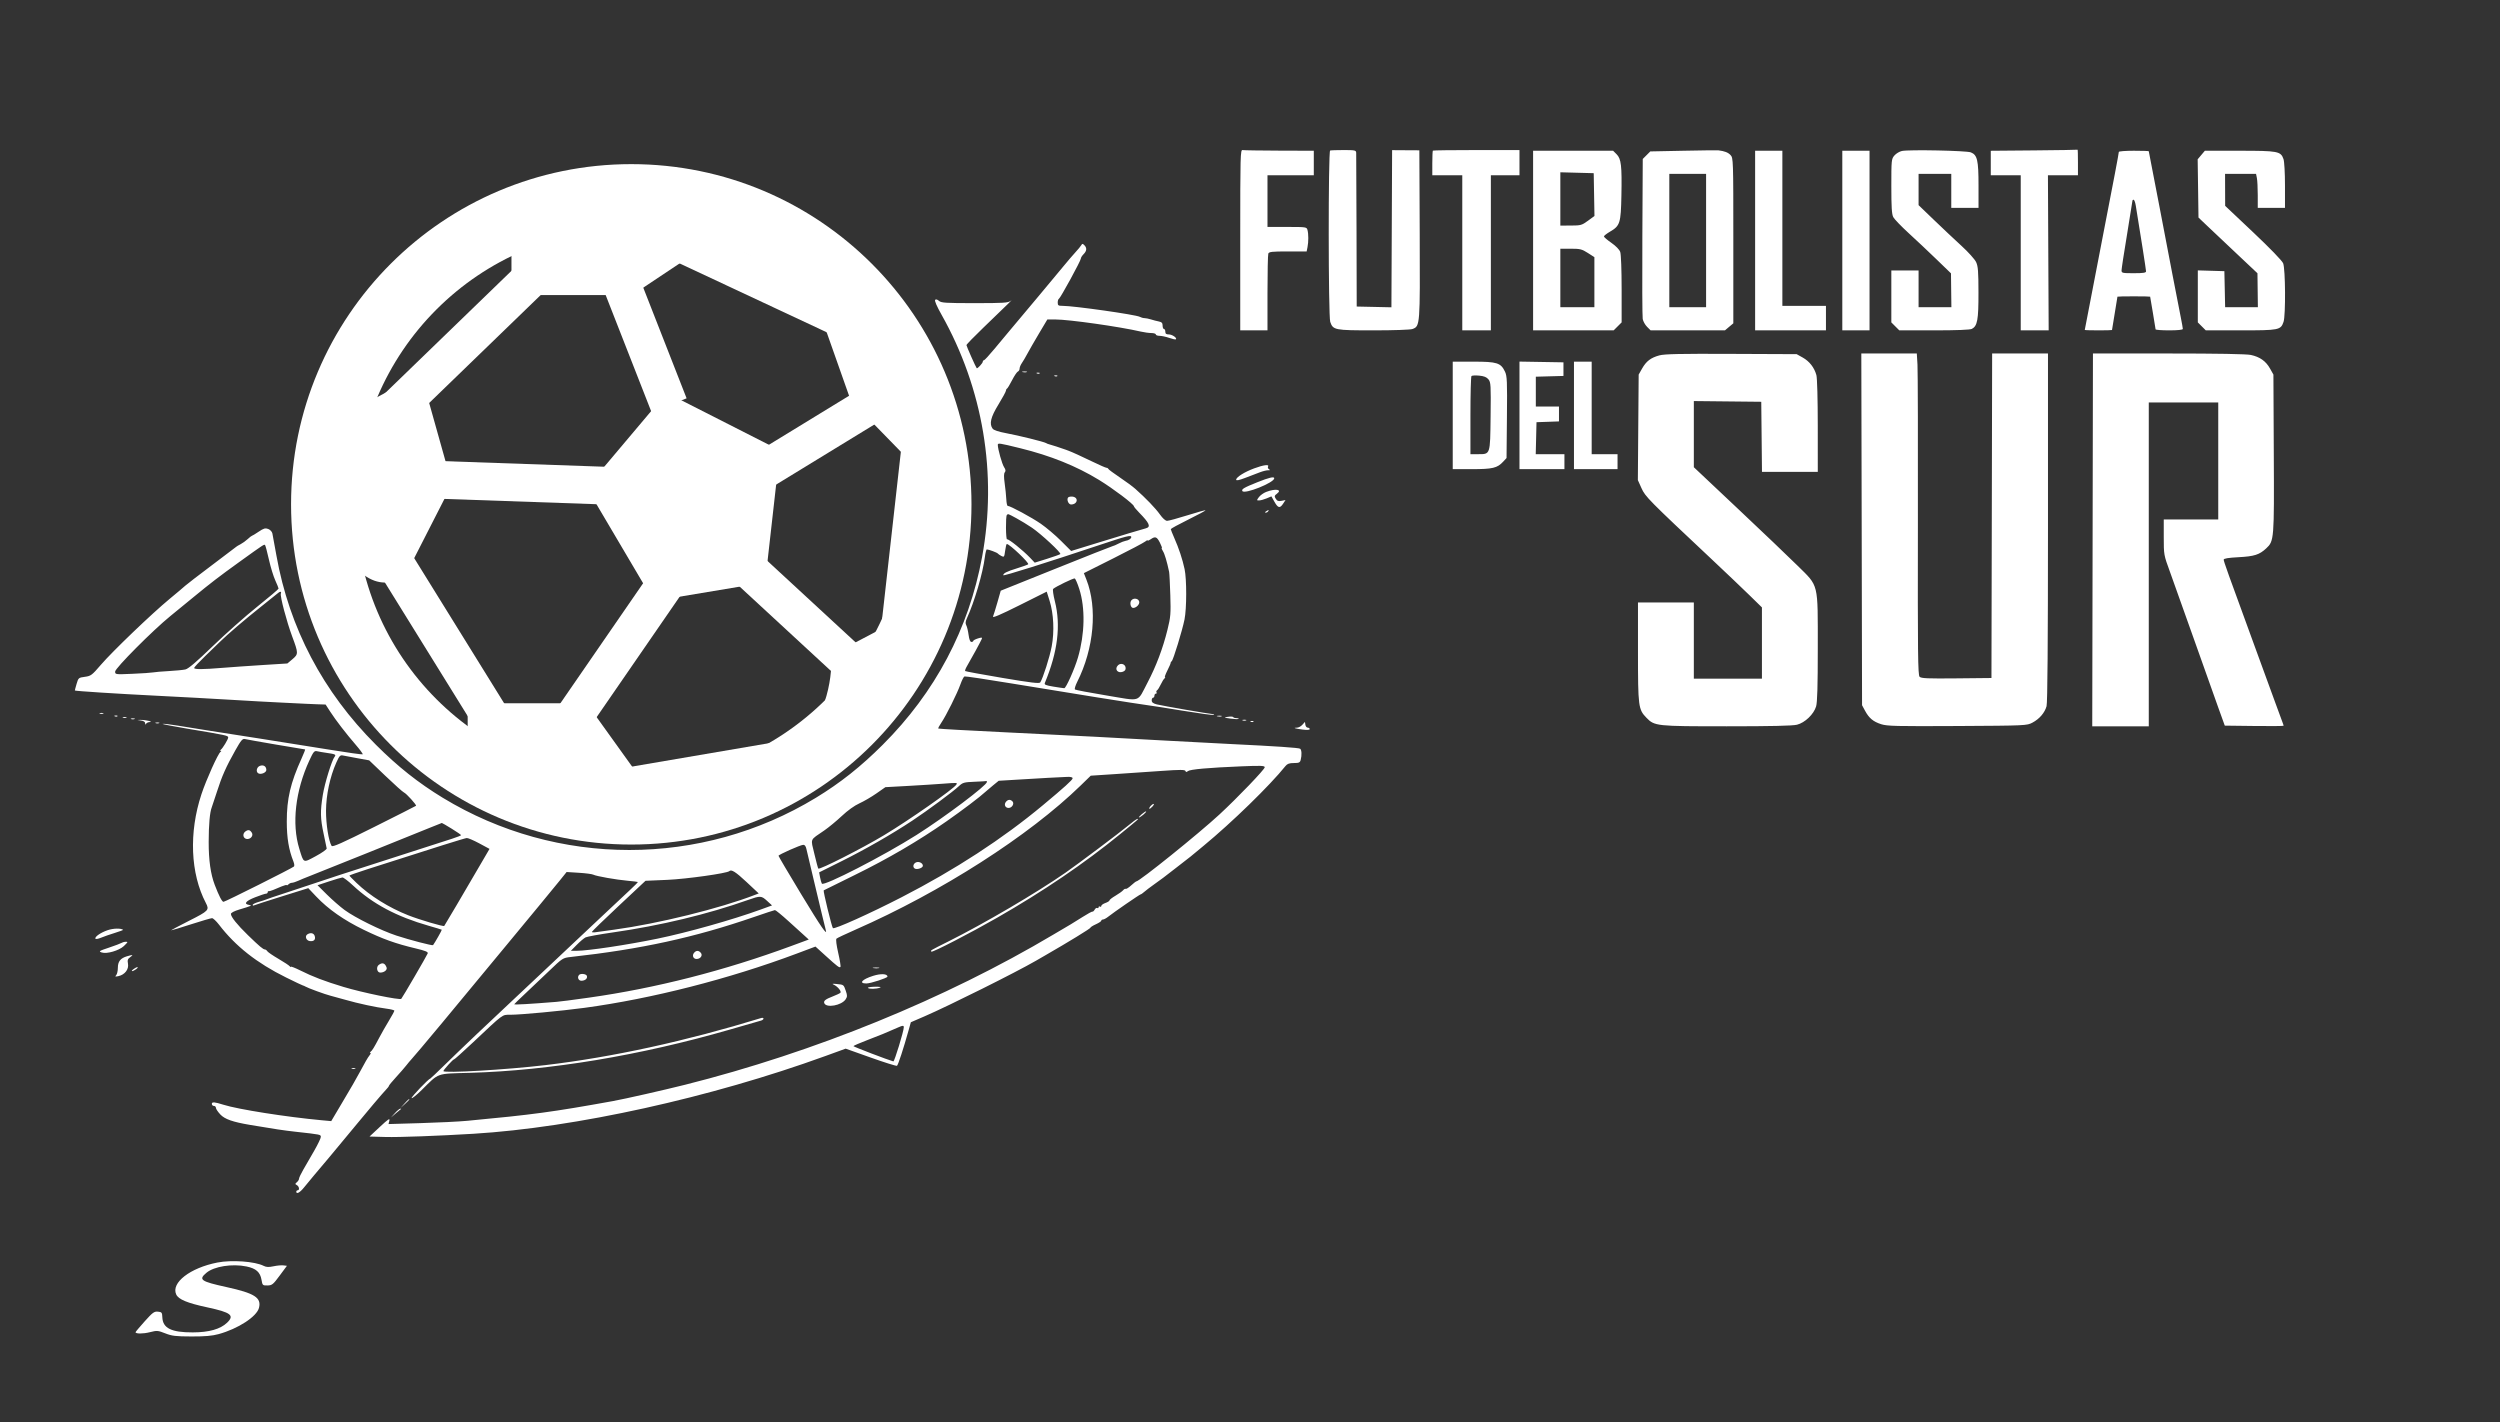 <svg width="167" height="95" viewBox="0 0 167 95" fill="none" xmlns="http://www.w3.org/2000/svg">
<rect x="0" y="0" width="167" height="95" fill="#333333" stroke="none"/>
<path d="M38.195 48.095L44.529 38.905" stroke="white" stroke-width="2.52"/>
<path d="M48.407 36.546L56.606 44.118" stroke="white" stroke-width="2.52"/>
<path d="M49.408 32.384L58.93 26.561" stroke="white" stroke-width="2.52"/>
<path d="M29.378 32.056L40.532 32.444" stroke="white" stroke-width="2.52"/>
<path d="M40.623 16.675L44.692 27.068" stroke="white" stroke-width="2.52"/>
<path d="M35.746 18.316L26.149 27.604" stroke="white" stroke-width="2.52"/>
<path d="M32.918 48.146L25.882 36.794" stroke="white" stroke-width="2.52"/>
<path d="M40.646 52.754L53.811 50.506" stroke="white" stroke-width="2.52"/>
<path d="M59.994 43.112L61.484 29.84" stroke="white" stroke-width="2.52"/>
<path d="M44.278 15.681L56.374 21.343" stroke="white" stroke-width="2.52"/>
<path d="M52.849 50.206C55.333 48.617 55.788 45.321 55.706 43.873L60.673 41.265V42.258C59.017 44.452 55.134 49.113 52.849 50.206Z" fill="white" stroke="white" stroke-width="0.36"/>
<path d="M28.012 25.245L23.542 27.604C23.128 29.177 22.3 32.895 22.3 35.18C24.187 39.551 26.232 38.988 27.019 38.16L29.999 32.323L28.012 25.245Z" fill="white" stroke="white" stroke-width="0.36"/>
<path d="M31.241 46.977V50.331C36.506 53.013 40.141 53.518 41.3 53.435L42.666 51.821L39.189 46.977H31.241Z" fill="white"/>
<path d="M34.346 19.532V15.434C36.829 14.54 41.838 13.902 44.032 13.695L46.64 16.552L42.169 19.532H34.346Z" fill="white" stroke="white" stroke-width="0.36"/>
<circle cx="42.169" cy="33.69" r="20.566" stroke="white" stroke-width="4.32"/>
<path d="M39.189 32.572L44.529 26.238L52.104 30.088L51.111 38.905L43.66 40.147L39.189 32.572Z" fill="white"/>
<path d="M54.588 20.401H56.823C61.493 25.369 61.915 29.922 61.542 31.578L56.823 26.735L54.588 20.401Z" fill="white"/>
<path fill-rule="evenodd" clip-rule="evenodd" d="M82.848 16.031V22.068H83.758H84.668V19.576C84.668 18.205 84.693 17.019 84.723 16.94C84.77 16.818 84.973 16.796 86.031 16.796H87.284L87.341 16.512C87.412 16.155 87.412 15.631 87.34 15.364C87.287 15.164 87.257 15.16 85.977 15.16H84.668V13.433V11.706H86.215H87.762V10.888V10.07L85.464 10.063C84.2 10.059 83.095 10.042 83.007 10.025C82.857 9.997 82.848 10.331 82.848 16.031ZM88.853 10.055C88.723 10.098 88.73 21.128 88.86 21.503C89.051 22.049 89.148 22.068 91.756 22.068C93.101 22.068 94.222 22.029 94.357 21.977C94.861 21.786 94.862 21.762 94.837 15.647L94.813 10.041L93.903 10.036L92.993 10.03L92.97 15.279L92.947 20.528L91.787 20.502L90.628 20.477L90.616 15.432C90.61 12.658 90.6 10.306 90.594 10.206C90.583 10.039 90.518 10.024 89.763 10.024C89.313 10.024 88.903 10.038 88.853 10.055ZM95.716 10.062C95.695 10.083 95.678 10.461 95.678 10.903V11.706H96.679H97.68V16.887V22.068H98.635H99.59V16.887V11.706H100.546H101.501V10.865L101.501 10.024H98.627C97.047 10.024 95.736 10.041 95.716 10.062ZM112.444 10.07L110.24 10.115L109.988 10.367L109.736 10.619L109.709 15.821C109.694 18.682 109.705 21.151 109.733 21.308C109.762 21.464 109.893 21.7 110.023 21.83L110.261 22.068H112.744H115.227L115.506 21.832L115.786 21.597V16.078C115.786 10.659 115.783 10.555 115.602 10.361C115.437 10.184 115.21 10.095 114.786 10.042C114.711 10.032 113.657 10.045 112.444 10.07ZM127.05 10.085C126.887 10.119 126.661 10.254 126.547 10.386C126.348 10.617 126.341 10.685 126.341 12.443C126.341 13.838 126.371 14.317 126.471 14.505C126.542 14.64 127.002 15.119 127.494 15.569C127.986 16.018 128.824 16.808 129.357 17.323L130.326 18.26L130.339 19.391L130.353 20.522H129.257H128.161V19.295V18.068H127.251H126.341V19.802V21.536L126.607 21.802L126.873 22.068H129.206C130.704 22.068 131.605 22.032 131.723 21.969C132.091 21.773 132.165 21.365 132.162 19.548C132.16 18.126 132.134 17.785 132.003 17.507C131.917 17.323 131.478 16.835 131.027 16.423C130.577 16.011 129.748 15.231 129.185 14.689L128.161 13.704V12.66V11.615H129.253H130.345V12.751V13.887H131.255H132.165V12.385C132.165 10.697 132.084 10.351 131.653 10.178C131.361 10.062 127.54 9.984 127.05 10.085ZM135.872 10.047L132.984 10.072V10.889V11.706H133.984H134.985V16.887V22.068H135.918H136.851L136.826 16.887L136.802 11.706H137.805H138.807V10.842C138.807 10.367 138.797 9.989 138.784 10C138.772 10.012 137.461 10.033 135.872 10.047ZM102.411 16.069V22.068H105.102H107.793L108.059 21.802L108.325 21.536V19.316C108.325 18.038 108.286 16.984 108.232 16.832C108.177 16.674 107.94 16.43 107.641 16.222C107.367 16.032 107.142 15.839 107.142 15.794C107.142 15.749 107.328 15.604 107.555 15.471C108.218 15.083 108.274 14.903 108.31 13.071C108.349 11.067 108.296 10.611 107.989 10.304L107.755 10.07H105.083H102.411V16.069ZM117.242 16.069V22.068H119.608H121.974V21.25V20.431H120.518H119.062V15.251V10.07H118.152H117.242V16.069ZM123.066 16.069V22.068H123.976H124.885V16.069V10.07H123.976H123.066V16.069ZM141.537 10.149C141.537 10.245 141.179 12.132 140.492 15.66C139.79 19.268 139.262 22.007 139.262 22.04C139.262 22.055 139.671 22.068 140.172 22.068C140.672 22.068 141.082 22.057 141.082 22.045C141.082 22.032 141.164 21.531 141.264 20.931C141.363 20.331 141.445 19.831 141.445 19.818C141.445 19.805 141.937 19.795 142.537 19.795C143.138 19.795 143.63 19.805 143.63 19.818C143.63 19.831 143.712 20.311 143.811 20.886C143.911 21.461 143.992 21.962 143.993 21.999C143.993 22.037 144.403 22.068 144.903 22.068C145.474 22.068 145.813 22.032 145.813 21.973C145.813 21.921 145.754 21.583 145.681 21.223C145.528 20.466 144.808 16.727 144.268 13.887C144.063 12.812 143.815 11.529 143.717 11.034C143.619 10.54 143.538 10.121 143.538 10.103C143.538 10.085 143.088 10.07 142.537 10.07C141.987 10.07 141.537 10.105 141.537 10.149ZM147.045 10.355L146.804 10.641L146.832 12.587L146.859 14.533L147.452 15.097C147.778 15.406 148.665 16.244 149.422 16.957L150.798 18.254L150.812 19.388L150.826 20.522H149.732H148.639L148.614 19.318L148.588 18.114L147.701 18.088L146.814 18.062V19.799V21.536L147.08 21.802L147.346 22.068H149.676C152.249 22.068 152.349 22.048 152.54 21.503C152.688 21.078 152.668 17.953 152.514 17.587C152.441 17.412 151.632 16.576 150.516 15.522L148.641 13.751L148.637 12.683L148.634 11.615H149.669H150.704L150.761 11.899C150.792 12.055 150.818 12.566 150.818 13.035V13.887H151.727H152.637V12.401C152.637 11.548 152.594 10.792 152.537 10.626C152.354 10.104 152.174 10.07 149.602 10.07H147.285L147.045 10.355ZM106.485 12.998L106.51 14.428L106.076 14.746C105.668 15.044 105.597 15.065 104.936 15.067L104.231 15.069V13.289V11.509L105.345 11.539L106.46 11.569L106.485 12.998ZM113.967 16.069V20.522H112.738H111.51V16.069V11.615H112.738H113.967V16.069ZM142.669 13.728C142.988 15.664 143.356 18.021 143.356 18.123C143.356 18.222 143.177 18.25 142.537 18.25C141.772 18.25 141.719 18.238 141.719 18.063C141.719 17.96 141.882 16.889 142.083 15.683C142.283 14.476 142.446 13.456 142.446 13.415C142.446 13.375 142.482 13.342 142.526 13.342C142.569 13.342 142.634 13.516 142.669 13.728ZM72.23 16.377C72.19 16.449 72.013 16.663 71.838 16.853C71.663 17.043 71.315 17.449 71.065 17.755C70.641 18.274 68.163 21.239 67.385 22.159C67.195 22.383 66.76 22.905 66.419 23.317C66.078 23.73 65.765 24.067 65.725 24.067C65.684 24.067 65.651 24.108 65.651 24.158C65.651 24.256 65.29 24.648 65.245 24.597C65.181 24.525 64.559 23.125 64.559 23.054C64.559 23.01 65.061 22.492 65.674 21.903C67.447 20.197 67.71 19.938 67.509 20.099C67.345 20.23 67.033 20.25 65.105 20.25C63.16 20.25 62.87 20.231 62.722 20.097C62.617 20.003 62.521 19.977 62.468 20.03C62.415 20.083 62.577 20.46 62.895 21.023C65.671 25.95 66.627 31.664 65.603 37.209C64.715 42.012 62.474 46.247 58.968 49.749C57.503 51.213 56.13 52.301 54.498 53.294C46.85 57.942 37.228 57.942 29.581 53.294C27.948 52.301 26.575 51.213 25.11 49.749C21.573 46.216 19.327 41.945 18.466 37.114C18.341 36.412 18.219 35.744 18.194 35.63C18.169 35.516 18.045 35.383 17.916 35.334C17.722 35.26 17.615 35.291 17.277 35.519C17.054 35.669 16.851 35.792 16.826 35.792C16.802 35.792 16.675 35.891 16.546 36.011C16.416 36.131 16.203 36.284 16.072 36.352C15.941 36.419 15.814 36.494 15.789 36.519C15.764 36.544 15.027 37.103 14.151 37.76C13.275 38.418 12.477 39.032 12.377 39.124C12.277 39.217 11.806 39.614 11.33 40.007C10.136 40.993 7.504 43.517 6.736 44.412C6.142 45.105 6.072 45.157 5.669 45.211C5.249 45.267 5.235 45.279 5.115 45.688C5.047 45.919 4.996 46.116 5 46.125C5.02 46.163 7.86 46.345 10.466 46.475C12.017 46.552 14.228 46.673 15.379 46.743C16.53 46.814 18.107 46.901 18.882 46.937C19.658 46.972 20.375 47.008 20.475 47.015C20.575 47.023 20.903 47.037 21.204 47.046L21.751 47.063L22.06 47.54C22.436 48.12 23.115 49.002 23.779 49.771C24.051 50.086 24.253 50.364 24.227 50.389C24.202 50.414 23.184 50.271 21.964 50.071C20.744 49.871 18.682 49.543 17.381 49.341C14.575 48.906 13.061 48.667 11.851 48.468C11.362 48.388 10.919 48.336 10.866 48.354C10.813 48.371 11.562 48.517 12.529 48.679C15.13 49.112 15.243 49.137 15.243 49.264C15.243 49.385 14.874 49.995 14.747 50.084C14.688 50.125 14.686 50.152 14.742 50.153C14.794 50.155 14.79 50.185 14.732 50.223C14.566 50.332 13.778 52.081 13.456 53.056C12.609 55.617 12.72 58.346 13.75 60.318C13.997 60.79 13.947 60.842 12.627 61.51C11.939 61.857 11.404 62.144 11.438 62.146C11.473 62.149 12.07 61.967 12.767 61.742C13.463 61.517 14.091 61.333 14.164 61.333C14.236 61.333 14.444 61.527 14.627 61.765C15.733 63.208 17.16 64.332 19.107 65.294C19.706 65.59 20.217 65.833 20.244 65.834C20.271 65.834 20.335 65.862 20.387 65.895C20.54 65.993 21.72 66.425 22.067 66.511C22.242 66.554 22.692 66.678 23.068 66.786C23.922 67.033 25.136 67.294 25.82 67.379C26.108 67.415 26.343 67.476 26.343 67.515C26.343 67.554 26.178 67.858 25.976 68.19C25.774 68.522 25.486 69.027 25.336 69.313C24.983 69.985 24.863 70.18 24.751 70.262C24.701 70.299 24.696 70.329 24.739 70.33C24.783 70.331 24.767 70.393 24.705 70.469C24.642 70.544 24.524 70.726 24.443 70.873C24.363 71.02 24.189 71.336 24.057 71.576C23.661 72.299 23.591 72.42 22.844 73.679L22.126 74.891L21.482 74.832C19.113 74.612 15.889 74.103 14.924 73.796C14.331 73.608 14.151 73.594 14.151 73.738C14.151 73.814 14.212 73.876 14.287 73.876C14.362 73.876 14.424 73.935 14.424 74.006C14.424 74.078 14.557 74.276 14.72 74.448C15.016 74.762 15.547 74.948 16.699 75.143C18.357 75.424 18.948 75.512 19.747 75.601C21.455 75.79 21.43 75.785 21.43 75.95C21.43 76.034 21.23 76.451 20.985 76.876C20.739 77.301 20.412 77.869 20.257 78.138C20.101 78.408 19.974 78.679 19.974 78.741C19.974 78.803 19.91 78.906 19.832 78.971C19.703 79.078 19.703 79.096 19.832 79.168C19.989 79.256 20.027 79.511 19.883 79.511C19.833 79.511 19.792 79.552 19.792 79.602C19.792 79.797 20.033 79.668 20.306 79.326C20.464 79.129 20.771 78.757 20.989 78.499C21.206 78.241 21.651 77.714 21.976 77.329C22.529 76.672 23.563 75.427 23.898 75.013C24.422 74.368 25.6 72.979 25.773 72.804C25.887 72.689 25.981 72.567 25.982 72.531C25.984 72.496 26.199 72.235 26.46 71.951C26.721 71.667 27.024 71.319 27.133 71.178C27.242 71.037 27.408 70.84 27.501 70.74C27.794 70.428 30.491 67.189 33.854 63.111C34.553 62.263 35.533 61.077 36.034 60.474C36.534 59.871 37.148 59.124 37.397 58.814L37.85 58.25L38.671 58.302C39.122 58.33 39.555 58.387 39.633 58.428C39.827 58.531 41.173 58.768 41.947 58.836C42.297 58.867 42.594 58.904 42.608 58.917C42.622 58.931 42.397 59.16 42.108 59.428C41.82 59.695 41.214 60.264 40.761 60.691C40.308 61.119 39.305 62.062 38.532 62.786C37.758 63.511 36.716 64.493 36.215 64.968C35.713 65.443 34.956 66.156 34.531 66.551C32.962 68.013 30.638 70.221 29.716 71.126C29.194 71.639 28.751 72.058 28.733 72.058C28.631 72.058 27.455 73.289 27.495 73.353C27.521 73.396 27.825 73.153 28.169 72.813C29.36 71.637 29.098 71.73 31.393 71.665C36.721 71.513 42.763 70.508 48.752 68.777C49.814 68.471 50.755 68.199 50.843 68.174C50.93 68.149 51.002 68.09 51.002 68.042C51.002 67.995 50.93 67.978 50.843 68.005C45.823 69.547 40.927 70.616 36.443 71.148C33.811 71.46 29.619 71.705 29.619 71.547C29.619 71.469 30.289 70.733 30.327 70.769C30.344 70.785 30.919 70.27 31.604 69.626C33.663 67.688 33.531 67.786 34.077 67.786C34.78 67.786 37.471 67.535 39.037 67.324C43.53 66.716 48.713 65.392 53.215 63.703L54.473 63.231L55.156 63.85C55.96 64.579 56.071 64.662 56.142 64.591C56.172 64.561 56.105 64.142 55.994 63.66C55.872 63.126 55.825 62.751 55.877 62.702C55.923 62.658 56.493 62.388 57.144 62.102C62.883 59.58 68.737 55.832 72.191 52.469L72.862 51.816L74.465 51.711C75.348 51.652 76.763 51.556 77.61 51.496C78.838 51.41 79.158 51.411 79.188 51.502C79.217 51.587 79.257 51.59 79.351 51.511C79.496 51.392 80.71 51.283 82.932 51.191C84.233 51.137 84.486 51.147 84.485 51.253C84.484 51.396 82.677 53.279 81.462 54.404C80.073 55.69 76.112 58.879 75.903 58.879C75.876 58.879 75.721 59 75.559 59.147C75.397 59.295 75.236 59.398 75.2 59.376C75.164 59.353 75.085 59.395 75.026 59.467C74.966 59.539 74.736 59.704 74.515 59.833C74.294 59.962 74.113 60.103 74.113 60.146C74.113 60.189 73.99 60.267 73.84 60.32C73.69 60.372 73.567 60.46 73.567 60.516C73.567 60.571 73.526 60.591 73.476 60.56C73.426 60.53 73.385 60.55 73.385 60.606C73.385 60.662 73.347 60.684 73.3 60.655C73.253 60.626 73.174 60.675 73.124 60.763C73.075 60.852 73.009 60.911 72.978 60.895C72.948 60.88 72.648 61.042 72.312 61.257C71.977 61.471 71.62 61.693 71.52 61.749C71.42 61.806 70.908 62.108 70.383 62.42C63.13 66.731 54.419 70.284 45.77 72.46C44.327 72.822 41.725 73.412 40.947 73.552C36.895 74.284 35.618 74.456 31.211 74.87C30.661 74.922 29.252 74.992 28.081 75.025L25.952 75.087L26.01 74.858C26.057 74.672 25.935 74.752 25.375 75.275L24.683 75.921L25.763 75.951C26.642 75.975 29.298 75.877 31.621 75.736C38.433 75.321 47.485 73.321 55.134 70.543L56.49 70.05L58.166 70.646C59.087 70.974 59.876 71.221 59.919 71.195C59.992 71.15 60.355 70.04 60.692 68.832L60.844 68.286L61.769 67.886C63.413 67.173 67.843 64.963 69.2 64.178C69.375 64.076 69.682 63.9 69.882 63.784C71.354 62.938 72.839 62.028 72.839 61.973C72.839 61.936 73.003 61.832 73.203 61.742C73.403 61.652 73.567 61.544 73.567 61.501C73.567 61.459 73.618 61.423 73.681 61.423C73.743 61.422 73.897 61.34 74.022 61.24C74.391 60.946 76.139 59.742 76.198 59.742C76.227 59.742 76.333 59.669 76.433 59.579C76.534 59.489 76.841 59.256 77.116 59.061C77.391 58.865 77.657 58.672 77.707 58.632C77.757 58.591 78.146 58.291 78.572 57.964C78.997 57.638 79.427 57.303 79.527 57.221C79.627 57.138 80.016 56.817 80.391 56.507C82.302 54.931 84.821 52.477 85.873 51.168C85.992 51.02 86.13 50.971 86.431 50.971C86.768 50.971 86.839 50.94 86.885 50.767C86.971 50.449 86.952 50.079 86.848 50.015C86.742 49.949 85.257 49.849 82.211 49.701C81.085 49.646 79.14 49.544 77.889 49.473C74.39 49.275 72.186 49.161 67.254 48.923C64.757 48.803 62.697 48.687 62.677 48.667C62.656 48.646 62.748 48.471 62.88 48.278C63.201 47.809 63.942 46.32 64.158 45.711C64.253 45.442 64.374 45.206 64.427 45.186C64.479 45.165 65.879 45.374 67.537 45.649C71.245 46.264 76.109 47.041 76.661 47.108C76.886 47.135 77.946 47.301 79.016 47.477C80.086 47.653 81.007 47.778 81.063 47.755C81.124 47.73 81.114 47.711 81.04 47.706C80.79 47.692 77.607 47.141 77.275 47.054C77.027 46.989 76.934 46.916 76.934 46.787C76.934 46.689 76.975 46.608 77.025 46.608C77.075 46.608 77.116 46.547 77.116 46.472C77.116 46.397 77.159 46.336 77.212 46.336C77.265 46.336 77.285 46.298 77.256 46.251C77.227 46.205 77.244 46.142 77.294 46.111C77.343 46.08 77.455 45.904 77.541 45.718C77.627 45.533 77.741 45.351 77.793 45.315C77.846 45.278 77.858 45.247 77.819 45.246C77.781 45.246 77.853 45.041 77.98 44.791C78.106 44.542 78.206 44.311 78.201 44.279C78.196 44.247 78.228 44.195 78.272 44.165C78.371 44.096 78.976 42.122 79.125 41.382C79.273 40.65 79.276 38.695 79.131 38.019C78.988 37.352 78.748 36.626 78.44 35.931C78.312 35.642 78.208 35.379 78.208 35.346C78.208 35.314 78.739 35.024 79.387 34.703C80.036 34.382 80.552 34.104 80.533 34.086C80.515 34.067 79.969 34.219 79.321 34.422C78.672 34.626 78.061 34.792 77.963 34.792C77.853 34.792 77.666 34.626 77.479 34.361C77.191 33.954 76.54 33.277 75.834 32.651C75.662 32.498 75.194 32.153 74.794 31.885C74.394 31.617 74.054 31.364 74.037 31.323C74.021 31.282 73.965 31.248 73.914 31.248C73.862 31.248 73.446 31.066 72.989 30.844C72.295 30.507 71.582 30.182 71.383 30.112C71.358 30.103 71.276 30.072 71.201 30.043C71.019 29.971 70.076 29.666 70.019 29.66C69.994 29.657 69.932 29.63 69.882 29.599C69.733 29.509 68.029 29.087 67.198 28.934C66.712 28.844 66.382 28.734 66.311 28.639C66.07 28.316 66.177 27.867 66.697 27.019C66.972 26.57 67.197 26.155 67.197 26.097C67.198 26.039 67.229 25.977 67.266 25.961C67.304 25.944 67.457 25.691 67.607 25.397C67.757 25.104 67.932 24.844 67.994 24.819C68.057 24.795 68.108 24.707 68.108 24.623C68.108 24.54 68.175 24.375 68.258 24.257C68.341 24.139 68.508 23.854 68.631 23.623C68.754 23.393 69.103 22.785 69.408 22.272L69.963 21.34H70.487C71.397 21.34 74.779 21.819 76.206 22.15C76.431 22.202 76.749 22.246 76.911 22.247C77.074 22.248 77.207 22.29 77.207 22.34C77.207 22.39 77.319 22.432 77.457 22.433C77.595 22.433 77.886 22.496 78.106 22.572C78.325 22.649 78.524 22.691 78.549 22.666C78.641 22.574 78.303 22.34 78.078 22.34C77.904 22.34 77.844 22.293 77.844 22.159C77.844 22.058 77.803 21.977 77.753 21.977C77.703 21.977 77.662 21.875 77.662 21.751C77.662 21.578 77.604 21.514 77.412 21.475C77.274 21.448 77.035 21.386 76.882 21.337C76.728 21.289 76.533 21.25 76.448 21.25C76.364 21.25 76.223 21.211 76.136 21.163C75.873 21.019 71.736 20.431 70.986 20.431C70.697 20.431 70.656 20.404 70.656 20.212C70.656 20.091 70.69 19.979 70.732 19.962C70.832 19.922 72.202 17.413 72.202 17.27C72.202 17.209 72.284 17.078 72.384 16.978C72.599 16.763 72.616 16.56 72.435 16.379C72.322 16.266 72.294 16.266 72.23 16.377ZM106.065 16.896L106.505 17.178V18.85V20.522H105.368H104.231V18.568V16.614H104.928C105.553 16.614 105.671 16.643 106.065 16.896ZM110.843 23.74C110.271 23.897 109.97 24.127 109.69 24.621L109.463 25.022L109.436 28.546L109.409 32.071L109.651 32.61C109.907 33.179 110.096 33.371 114.415 37.428C115.293 38.253 116.39 39.299 116.854 39.751L117.697 40.575V42.955V45.336H115.422H113.148V42.791V40.246H111.282H109.417V43.552C109.417 47.204 109.441 47.388 109.981 47.945C110.525 48.506 110.632 48.517 115.353 48.517C118.303 48.517 119.749 48.484 120.04 48.411C120.57 48.278 121.159 47.714 121.316 47.189C121.396 46.921 121.428 45.822 121.428 43.32C121.428 38.874 121.508 39.202 120.078 37.788C119.494 37.211 117.696 35.495 116.082 33.975L113.148 31.21V29.001V26.791L115.4 26.815L117.652 26.839L117.676 29.18L117.7 31.52H119.564H121.428L121.427 28.453C121.427 26.678 121.388 25.247 121.335 25.056C121.195 24.552 120.871 24.136 120.423 23.885L120.017 23.658L115.65 23.639C112.249 23.624 111.185 23.646 110.843 23.74ZM124.361 35.361L124.385 47.108L124.581 47.472C124.851 47.973 125.126 48.203 125.659 48.376C126.06 48.506 126.676 48.52 130.755 48.498C135.341 48.472 135.399 48.469 135.77 48.271C136.239 48.021 136.588 47.613 136.71 47.174C136.773 46.949 136.804 42.931 136.805 35.224L136.805 23.613H134.94H133.075L133.052 34.452L133.029 45.291L130.694 45.315C128.764 45.335 128.336 45.316 128.229 45.209C128.117 45.097 128.101 43.66 128.115 35.096C128.124 29.605 128.112 24.775 128.088 24.363L128.043 23.613H126.19H124.336L124.361 35.361ZM139.786 36.065L139.762 48.517H141.65H143.538V37.701V26.885H145.859H148.179V30.793V34.702H146.359H144.539V35.884C144.539 37.057 144.542 37.075 144.946 38.179C145.169 38.791 145.887 40.805 146.541 42.655C147.195 44.504 147.929 46.57 148.173 47.245L148.615 48.472L150.581 48.496C151.662 48.51 152.546 48.502 152.546 48.48C152.546 48.457 152.501 48.323 152.446 48.182C152.391 48.042 152.19 47.497 152.001 46.972C151.811 46.447 151.176 44.709 150.59 43.109C148.813 38.256 148.543 37.502 148.543 37.385C148.543 37.307 148.84 37.258 149.535 37.221C150.585 37.166 150.928 37.056 151.384 36.631C151.911 36.138 151.918 36.053 151.889 30.284L151.864 25.022L151.636 24.616C151.36 24.123 150.96 23.84 150.355 23.71C150.061 23.648 148.108 23.613 144.854 23.613H139.809L139.786 36.065ZM97.043 27.748V31.339H98.319C99.711 31.339 100.019 31.265 100.409 30.843L100.637 30.597L100.663 27.877C100.687 25.462 100.672 25.119 100.534 24.828C100.253 24.238 100.006 24.159 98.43 24.159L97.043 24.158V27.748ZM101.501 27.746V31.339H103.002H104.504V30.839V30.339H103.545H102.587L102.613 29.271L102.638 28.203L103.389 28.177L104.14 28.15V27.654V27.158H103.366H102.593V26.161V25.164L103.516 25.138L104.439 25.113L104.439 24.658L104.439 24.204L102.97 24.179L101.501 24.154V27.746ZM105.141 27.748V31.339H106.596H108.052V30.839V30.339H107.188H106.324V27.248V24.158H105.732H105.141V27.748ZM68.314 24.857C68.403 24.88 68.526 24.879 68.587 24.854C68.649 24.829 68.576 24.81 68.426 24.812C68.276 24.814 68.226 24.834 68.314 24.857ZM69.274 24.947C69.339 24.974 69.418 24.97 69.448 24.94C69.478 24.91 69.424 24.889 69.329 24.892C69.223 24.897 69.201 24.918 69.274 24.947ZM70.457 25.129C70.522 25.155 70.601 25.152 70.631 25.122C70.661 25.092 70.607 25.07 70.511 25.074C70.406 25.079 70.384 25.1 70.457 25.129ZM99.43 25.343C99.586 25.537 99.597 25.721 99.572 27.817C99.541 30.417 99.568 30.339 98.709 30.339H98.225V27.764C98.225 26.347 98.256 25.157 98.294 25.119C98.331 25.081 98.564 25.069 98.811 25.092C99.137 25.123 99.307 25.192 99.43 25.343ZM68.153 29.941C70.174 30.438 71.898 31.132 73.409 32.056C74.364 32.641 75.733 33.674 75.745 33.819C75.748 33.858 75.904 34.047 76.092 34.238C76.787 34.946 76.895 35.195 76.547 35.291C76.084 35.418 75.061 35.726 73.356 36.251L71.553 36.806L70.871 36.125C70.496 35.75 69.89 35.237 69.524 34.985C68.91 34.56 67.487 33.793 67.315 33.793C67.274 33.793 67.232 33.593 67.221 33.349C67.209 33.105 67.161 32.627 67.112 32.285C67.051 31.855 67.054 31.629 67.122 31.548C67.193 31.462 67.179 31.369 67.072 31.205C66.936 30.999 66.656 30.004 66.653 29.718C66.652 29.581 66.744 29.594 68.153 29.941ZM83.78 31.287C83.132 31.527 82.577 31.876 82.576 32.042C82.575 32.12 82.766 32.082 83.189 31.92C83.527 31.791 83.967 31.623 84.168 31.546C84.368 31.47 84.613 31.41 84.712 31.414C84.847 31.42 84.861 31.402 84.769 31.345C84.701 31.302 84.673 31.223 84.707 31.167C84.808 31.003 84.402 31.056 83.78 31.287ZM83.986 32.215C83.097 32.571 82.914 32.679 82.991 32.803C83.134 33.035 85.108 32.245 85.12 31.952C85.126 31.816 84.787 31.894 83.986 32.215ZM84.577 32.862C84.402 32.931 84.185 33.086 84.095 33.208C83.937 33.422 83.937 33.429 84.107 33.429C84.203 33.429 84.428 33.368 84.606 33.294L84.93 33.158L85.134 33.521C85.373 33.946 85.499 33.972 85.715 33.643L85.873 33.402L85.607 33.455C85.4 33.496 85.315 33.466 85.222 33.318C85.117 33.15 85.128 33.108 85.307 32.973C85.677 32.694 85.197 32.622 84.577 32.862ZM71.341 33.243C71.244 33.399 71.382 33.702 71.549 33.7C71.987 33.696 72.07 33.224 71.641 33.174C71.509 33.159 71.374 33.19 71.341 33.243ZM84.577 34.156C84.495 34.209 84.484 34.245 84.549 34.246C84.608 34.246 84.683 34.206 84.713 34.156C84.783 34.043 84.752 34.043 84.577 34.156ZM67.895 34.618C68.18 34.773 68.647 35.057 68.931 35.25C69.544 35.665 70.907 36.931 70.829 37.012C70.799 37.042 70.402 37.184 69.947 37.327L69.12 37.586L68.819 37.268C68.337 36.762 67.359 35.976 67.275 36.028C67.185 36.084 67.169 34.488 67.259 34.399C67.342 34.315 67.317 34.306 67.895 34.618ZM75.569 35.878C75.569 35.984 75.394 36.097 75.177 36.131C75.087 36.145 74.882 36.225 74.722 36.31C74.562 36.395 74.381 36.473 74.32 36.483C74.259 36.494 72.553 37.168 70.529 37.981L66.849 39.459L66.627 40.239C66.504 40.668 66.372 41.093 66.334 41.184C66.285 41.3 66.818 41.073 68.092 40.436L69.921 39.521L70.113 40.134C70.386 41.005 70.44 42.193 70.253 43.184C70.117 43.904 69.675 45.29 69.489 45.586C69.433 45.674 68.871 45.607 66.969 45.286C65.622 45.059 64.499 44.852 64.473 44.826C64.447 44.8 64.504 44.649 64.599 44.489C64.864 44.043 65.529 42.822 65.584 42.679C65.624 42.573 65.579 42.568 65.323 42.648C65.153 42.701 65.014 42.776 65.014 42.813C65.014 42.851 64.958 42.882 64.889 42.882C64.808 42.882 64.743 42.719 64.702 42.412C64.668 42.153 64.598 41.864 64.547 41.768C64.48 41.644 64.491 41.515 64.587 41.307C65.094 40.202 65.655 38.291 65.791 37.203C65.826 36.927 65.884 36.701 65.921 36.701C66.044 36.701 66.606 36.912 66.652 36.975C66.677 37.01 66.784 37.083 66.891 37.139C67.073 37.235 67.088 37.215 67.144 36.789C67.177 36.541 67.227 36.338 67.255 36.338C67.436 36.338 68.78 37.616 68.682 37.696C68.641 37.729 68.301 37.851 67.926 37.967C67.252 38.174 67.016 38.294 67.016 38.428C67.016 38.498 69.939 37.58 73.385 36.428C75.27 35.798 75.569 35.723 75.569 35.878ZM77.48 36.247C77.582 36.447 77.639 36.61 77.608 36.61C77.576 36.61 77.61 36.702 77.683 36.815C77.797 36.99 77.952 37.51 78.097 38.201C78.118 38.301 78.154 39 78.177 39.754C78.216 41.004 78.199 41.209 77.986 42.072C77.681 43.308 77.228 44.509 76.657 45.595C75.942 46.954 76.278 46.848 73.919 46.458C72.8 46.273 71.85 46.093 71.808 46.058C71.767 46.023 71.834 45.795 71.957 45.552C73.077 43.331 73.321 40.613 72.571 38.713L72.402 38.285L74.372 37.297C75.456 36.754 76.414 36.248 76.502 36.173C76.589 36.098 76.661 36.066 76.661 36.102C76.661 36.137 76.752 36.102 76.863 36.025C77.169 35.811 77.277 35.849 77.48 36.247ZM17.963 37.378C18.074 37.875 18.265 38.499 18.387 38.766C18.509 39.033 18.609 39.281 18.609 39.318C18.609 39.354 17.965 39.901 17.176 40.532C16.388 41.164 15.052 42.35 14.206 43.168C13.134 44.205 12.584 44.674 12.386 44.719C12.231 44.754 11.729 44.803 11.271 44.828C10.813 44.853 10.342 44.893 10.225 44.917C10.107 44.941 9.489 44.983 8.851 45.01C7.704 45.059 7.691 45.057 7.691 44.862C7.691 44.634 10.199 42.114 11.383 41.151C11.78 40.829 12.477 40.258 12.932 39.883C14.065 38.951 14.642 38.508 15.971 37.551C17.63 36.357 17.649 36.344 17.707 36.412C17.736 36.446 17.852 36.881 17.963 37.378ZM72.096 39.344C72.503 40.618 72.469 42.35 72.006 43.927C71.781 44.691 71.209 45.972 71.093 45.972C71.047 45.972 70.723 45.925 70.373 45.867C69.848 45.781 69.747 45.737 69.797 45.617C70.658 43.54 70.874 41.78 70.465 40.163C70.36 39.748 70.309 39.378 70.351 39.339C70.512 39.192 71.706 38.612 71.791 38.64C71.84 38.656 71.978 38.973 72.096 39.344ZM18.761 39.649C18.697 39.816 19.148 41.521 19.519 42.518C19.937 43.638 19.938 43.694 19.537 44.033L19.196 44.32L17.561 44.423C16.661 44.479 15.447 44.565 14.863 44.612C13.54 44.721 12.968 44.723 12.968 44.619C12.968 44.575 13.302 44.217 13.71 43.824C14.118 43.431 14.559 43.004 14.688 42.877C15.187 42.385 16.422 41.328 17.381 40.571C17.931 40.137 18.443 39.726 18.518 39.658C18.7 39.493 18.823 39.488 18.761 39.649ZM75.576 40.101C75.446 40.258 75.527 40.61 75.694 40.61C75.902 40.61 76.135 40.372 76.101 40.195C76.059 39.976 75.729 39.917 75.576 40.101ZM74.681 44.442C74.426 44.697 74.658 45.003 75.007 44.872C75.157 44.815 75.21 44.733 75.189 44.587C75.155 44.353 74.855 44.267 74.681 44.442ZM6.667 47.669C6.73 47.694 6.832 47.694 6.894 47.669C6.957 47.643 6.906 47.623 6.781 47.623C6.656 47.623 6.604 47.643 6.667 47.669ZM7.674 47.852C7.739 47.879 7.818 47.875 7.848 47.845C7.878 47.815 7.824 47.793 7.729 47.797C7.623 47.802 7.601 47.823 7.674 47.852ZM81.326 47.853C81.414 47.876 81.537 47.875 81.599 47.85C81.66 47.825 81.588 47.806 81.438 47.808C81.288 47.81 81.237 47.83 81.326 47.853ZM82.029 47.883C81.725 47.931 81.733 47.936 82.199 48.002C82.468 48.041 82.71 48.049 82.737 48.022C82.765 47.994 82.702 47.972 82.598 47.972C82.494 47.972 82.395 47.941 82.378 47.903C82.361 47.865 82.204 47.856 82.029 47.883ZM8.214 47.941C8.276 47.966 8.379 47.966 8.441 47.941C8.504 47.916 8.453 47.895 8.328 47.895C8.202 47.895 8.151 47.916 8.214 47.941ZM8.76 48.032C8.822 48.057 8.925 48.057 8.987 48.032C9.05 48.007 8.999 47.986 8.873 47.986C8.748 47.986 8.697 48.007 8.76 48.032ZM9.397 48.129C9.595 48.153 9.695 48.216 9.7 48.319C9.704 48.413 9.724 48.428 9.753 48.358C9.778 48.296 9.887 48.24 9.996 48.234C10.291 48.218 9.718 48.083 9.374 48.088C9.104 48.092 9.104 48.092 9.397 48.129ZM83.007 48.123C83.07 48.148 83.172 48.148 83.235 48.123C83.297 48.098 83.246 48.077 83.121 48.077C82.996 48.077 82.945 48.098 83.007 48.123ZM83.559 48.216C83.625 48.242 83.703 48.239 83.733 48.209C83.764 48.178 83.71 48.157 83.614 48.161C83.508 48.165 83.486 48.187 83.559 48.216ZM10.398 48.305C10.46 48.33 10.562 48.33 10.625 48.305C10.688 48.28 10.636 48.259 10.511 48.259C10.386 48.259 10.335 48.28 10.398 48.305ZM86.997 48.416C86.901 48.522 86.741 48.608 86.64 48.608C86.327 48.608 86.512 48.672 87.011 48.735C87.319 48.775 87.489 48.763 87.489 48.702C87.489 48.65 87.43 48.608 87.359 48.608C87.287 48.608 87.215 48.522 87.199 48.416L87.17 48.223L86.997 48.416ZM18.452 49.74C19.491 49.917 20.359 50.062 20.38 50.062C20.401 50.062 20.296 50.33 20.148 50.658C19.406 52.292 19.156 53.355 19.157 54.88C19.158 55.981 19.288 56.762 19.603 57.553C19.661 57.699 19.676 57.847 19.636 57.883C19.501 58.005 15.037 60.242 14.929 60.242C14.83 60.242 14.624 59.841 14.343 59.106C14.068 58.385 13.938 57.457 13.94 56.243C13.941 55.087 14.016 54.252 14.147 53.925C14.187 53.825 14.343 53.355 14.494 52.88C14.817 51.862 15.105 51.215 15.72 50.123C16.108 49.435 16.2 49.328 16.367 49.369C16.474 49.396 17.413 49.563 18.452 49.74ZM21.84 50.295C22.387 50.371 22.466 50.41 22.354 50.548C22.168 50.776 21.693 52.311 21.565 53.096C21.387 54.197 21.396 54.667 21.619 55.698C21.722 56.173 21.813 56.613 21.823 56.676C21.832 56.739 21.502 56.972 21.089 57.194C20.231 57.654 20.298 57.685 19.992 56.691C19.479 55.026 19.73 52.829 20.664 50.802C20.937 50.211 20.997 50.139 21.179 50.182C21.292 50.209 21.589 50.26 21.84 50.295ZM23.887 50.651L24.66 50.791L25.752 51.835C26.353 52.41 26.905 52.904 26.98 52.934C27.138 52.996 27.844 53.775 27.79 53.827C27.77 53.847 26.511 54.485 24.991 55.245C22.827 56.328 22.211 56.601 22.15 56.504C21.953 56.189 21.773 55.049 21.778 54.153C21.785 53.099 22.043 51.89 22.463 50.946C22.665 50.49 22.724 50.427 22.905 50.466C23.02 50.491 23.461 50.574 23.887 50.651ZM17.358 51.161C17.146 51.241 17.078 51.55 17.25 51.656C17.423 51.763 17.791 51.613 17.791 51.435C17.791 51.191 17.6 51.069 17.358 51.161ZM71.65 51.994C71.644 52.1 71.096 52.596 69.664 53.789C66.977 56.028 63.81 58.091 60.237 59.93C58.115 61.023 55.731 62.095 55.638 61.999C55.562 61.921 54.974 59.51 55.023 59.476C55.038 59.465 55.972 59.004 57.098 58.451C59.331 57.355 61.37 56.162 63.228 54.864C64.285 54.126 65.477 53.223 65.813 52.907C65.876 52.847 66.105 52.653 66.32 52.477L66.712 52.156L68.252 52.063C69.729 51.973 70.433 51.935 71.27 51.897C71.53 51.886 71.654 51.917 71.65 51.994ZM65.924 52.239C65.924 52.463 63.119 54.573 61.225 55.775C59.034 57.164 55.018 59.228 54.9 59.027C54.867 58.97 54.813 58.778 54.779 58.6L54.718 58.275L56.204 57.535C57.832 56.723 59.569 55.728 60.94 54.82C61.971 54.137 63.666 52.882 64.059 52.51C64.308 52.275 64.401 52.249 65.105 52.221C65.531 52.204 65.889 52.182 65.901 52.172C65.914 52.161 65.924 52.192 65.924 52.239ZM63.886 52.41C63.706 52.703 60.714 54.796 59.054 55.792C57.587 56.673 54.753 58.112 54.663 58.022C54.641 58 54.523 57.56 54.401 57.044C54.147 55.971 54.068 56.157 55.067 55.471C55.358 55.27 55.883 54.837 56.234 54.507C56.618 54.144 57.081 53.811 57.402 53.667C57.694 53.535 58.206 53.238 58.538 53.006L59.143 52.583L60.645 52.5C61.472 52.454 62.537 52.387 63.012 52.35C63.946 52.278 63.967 52.279 63.886 52.41ZM67.199 53.561C67.049 53.741 67.147 53.971 67.374 53.971C67.606 53.971 67.777 53.677 67.63 53.53C67.488 53.388 67.334 53.399 67.199 53.561ZM76.856 53.844C76.789 53.92 76.751 54.001 76.774 54.023C76.796 54.045 76.888 53.981 76.979 53.88C77.07 53.78 77.107 53.7 77.062 53.702C77.016 53.703 76.924 53.767 76.856 53.844ZM76.269 54.388C76.129 54.508 76.047 54.606 76.087 54.604C76.188 54.6 76.604 54.247 76.56 54.203C76.54 54.184 76.409 54.267 76.269 54.388ZM75.341 55.166C74.82 55.604 72.008 57.716 71.186 58.288C69.239 59.643 65.742 61.696 63.331 62.899C62.123 63.502 62.14 63.492 62.219 63.57C62.286 63.637 64.828 62.325 66.583 61.319C69.707 59.529 72.409 57.693 74.841 55.71C76.096 54.686 76.084 54.697 75.974 54.703C75.926 54.706 75.642 54.914 75.341 55.166ZM30.174 55.357C30.518 55.569 30.8 55.764 30.8 55.789C30.8 55.814 30.524 55.923 30.187 56.031C28.627 56.533 23.725 58.113 22.704 58.443C22.078 58.645 21.096 58.971 20.52 59.167C19.945 59.363 19.146 59.628 18.746 59.755C18.346 59.883 17.936 60.022 17.836 60.065C17.736 60.108 17.48 60.192 17.267 60.252C17.055 60.313 16.881 60.399 16.881 60.444C16.881 60.489 16.911 60.508 16.949 60.486C16.986 60.464 17.822 60.194 18.805 59.887L20.593 59.328L21.125 59.89C21.923 60.733 22.972 61.467 24.293 62.108C25.574 62.73 26.424 63.035 27.765 63.354C28.42 63.51 28.609 63.588 28.571 63.688C28.508 63.852 26.892 66.626 26.805 66.721C26.709 66.823 24.202 66.306 22.931 65.922C21.667 65.539 20.903 65.248 20.043 64.818C19.705 64.65 19.428 64.543 19.427 64.581C19.426 64.62 19.395 64.606 19.359 64.552C19.322 64.498 18.985 64.274 18.609 64.055C18.234 63.836 17.894 63.605 17.854 63.54C17.814 63.476 17.743 63.424 17.696 63.424C17.579 63.424 17.328 63.213 16.562 62.469C15.844 61.772 15.425 61.25 15.425 61.052C15.425 60.974 15.646 60.858 15.993 60.754C16.839 60.501 16.866 60.488 16.63 60.447C16.257 60.382 16.418 60.183 17.042 59.939C17.381 59.806 17.709 59.697 17.77 59.697C17.831 59.697 17.881 59.656 17.881 59.606C17.881 59.556 17.912 59.522 17.95 59.53C17.987 59.538 18.12 59.502 18.245 59.45C18.37 59.398 18.627 59.291 18.814 59.212C19.002 59.134 19.155 59.097 19.155 59.129C19.155 59.161 19.204 59.139 19.265 59.079C19.325 59.019 19.431 58.97 19.501 58.97C19.571 58.97 19.757 58.91 19.915 58.838C20.073 58.765 20.406 58.628 20.657 58.532C21.178 58.332 27.659 55.728 28.755 55.277C29.155 55.113 29.497 54.977 29.515 54.974C29.532 54.972 29.829 55.145 30.174 55.357ZM16.389 55.544C16.178 55.698 16.234 56.008 16.48 56.043C16.734 56.079 16.946 55.822 16.823 55.627C16.695 55.425 16.582 55.403 16.389 55.544ZM32.017 56.338L32.7 56.706L32.265 57.452C30.979 59.659 29.705 61.823 29.675 61.853C29.618 61.91 28.021 61.438 27.272 61.142C25.975 60.63 24.717 59.844 23.819 58.983C23.556 58.731 23.341 58.509 23.341 58.488C23.341 58.468 23.883 58.276 24.546 58.063C29.198 56.57 31.049 55.989 31.182 55.98C31.265 55.975 31.641 56.136 32.017 56.338ZM53.87 56.72C53.904 56.883 54.114 57.772 54.337 58.697C54.56 59.622 54.823 60.726 54.922 61.151C55.021 61.576 55.125 62 55.154 62.094C55.309 62.599 54.86 61.949 53.506 59.712C52.679 58.346 52.004 57.2 52.005 57.167C52.007 57.089 53.455 56.447 53.656 56.434C53.757 56.428 53.828 56.523 53.87 56.72ZM61.167 57.619C60.992 57.717 60.96 57.928 61.107 58.019C61.259 58.112 61.648 57.98 61.648 57.835C61.648 57.644 61.357 57.513 61.167 57.619ZM49.866 58.916L50.683 59.681L50.41 59.786C48.087 60.685 43.958 61.704 41.038 62.1C40.438 62.181 39.854 62.261 39.742 62.278C39.629 62.294 39.537 62.282 39.537 62.251C39.537 62.219 40.343 61.438 41.328 60.515L43.12 58.837L44.581 58.774C45.849 58.719 48.573 58.336 48.717 58.192C48.853 58.057 49.142 58.239 49.866 58.916ZM23.581 59.15C24.896 60.379 26.497 61.231 28.635 61.841C29.101 61.974 29.495 62.093 29.511 62.107C29.532 62.125 29.072 62.937 28.928 63.136C28.892 63.186 27.356 62.785 26.48 62.497C25.448 62.157 23.727 61.307 23.019 60.788C22.721 60.569 22.192 60.107 21.843 59.762L21.21 59.133L21.98 58.878C22.403 58.738 22.806 58.62 22.874 58.615C22.943 58.61 23.261 58.851 23.581 59.15ZM51.243 60.18L51.572 60.482L50.791 60.766C48.948 61.437 45.9 62.296 43.912 62.704C41.872 63.124 39.268 63.514 38.513 63.514H38.134L38.525 63.117C38.74 62.898 39.005 62.674 39.113 62.619C39.221 62.565 40.047 62.414 40.947 62.285C44.117 61.831 47.263 61.075 49.955 60.122C50.795 59.825 50.857 59.827 51.243 60.18ZM52.676 61.538C53.132 61.95 53.621 62.394 53.764 62.524L54.025 62.761L52.855 63.193C48.392 64.84 43.801 66.012 39.355 66.64C38.143 66.811 37.46 66.9 37.171 66.924C35.357 67.072 34.35 67.128 34.35 67.083C34.351 67.071 34.667 66.764 35.055 66.401C35.442 66.038 36.171 65.347 36.674 64.864C37.578 63.997 37.596 63.986 38.131 63.926C42.823 63.406 46.388 62.627 50.365 61.256C51.09 61.006 51.721 60.798 51.766 60.794C51.812 60.791 52.221 61.125 52.676 61.538ZM7.189 62.137C6.716 62.298 6.304 62.588 6.378 62.707C6.401 62.745 6.57 62.714 6.753 62.638C6.936 62.561 7.348 62.418 7.67 62.319C7.991 62.219 8.24 62.127 8.223 62.112C8.081 61.996 7.567 62.008 7.189 62.137ZM20.534 62.413C20.345 62.533 20.448 62.829 20.691 62.863C20.966 62.902 21.1 62.766 21.023 62.524C20.961 62.326 20.747 62.278 20.534 62.413ZM8.126 62.983C8.062 63.024 7.681 63.167 7.281 63.301C6.605 63.527 6.571 63.551 6.802 63.627C7.132 63.737 7.943 63.502 8.267 63.203C8.4 63.079 8.509 62.962 8.509 62.943C8.509 62.88 8.246 62.907 8.126 62.983ZM46.362 63.65C46.215 63.827 46.31 64.06 46.529 64.06C46.792 64.06 46.959 63.822 46.816 63.651C46.672 63.478 46.506 63.477 46.362 63.65ZM8.477 63.881C8.045 64.01 7.873 64.229 7.873 64.647C7.873 64.854 7.821 65.078 7.759 65.144C7.665 65.244 7.693 65.254 7.918 65.204C8.338 65.111 8.618 64.746 8.55 64.381C8.503 64.135 8.531 64.055 8.704 63.934C8.933 63.774 8.877 63.761 8.477 63.881ZM25.303 64.453C25.11 64.594 25.18 64.969 25.4 64.969C25.664 64.969 25.884 64.791 25.824 64.626C25.715 64.332 25.547 64.275 25.303 64.453ZM8.914 64.739C8.816 64.812 8.778 64.872 8.828 64.872C8.878 64.872 8.998 64.812 9.096 64.739C9.193 64.665 9.231 64.605 9.181 64.605C9.131 64.605 9.011 64.665 8.914 64.739ZM58.35 64.669C58.463 64.691 58.627 64.69 58.714 64.668C58.801 64.645 58.709 64.627 58.508 64.628C58.308 64.629 58.237 64.648 58.35 64.669ZM38.688 65.12C38.54 65.268 38.633 65.514 38.836 65.514C39.091 65.514 39.267 65.355 39.202 65.185C39.152 65.056 38.796 65.012 38.688 65.12ZM58.326 65.186C57.583 65.42 57.338 65.696 57.875 65.696C58.155 65.696 59.282 65.329 59.282 65.238C59.282 65.045 58.849 65.022 58.326 65.186ZM55.688 65.774C55.959 65.896 56.234 66.233 56.136 66.321C56.09 66.362 55.867 66.467 55.642 66.554C55.139 66.748 55.003 66.856 55.062 67.01C55.193 67.352 56.219 67.166 56.491 66.752C56.602 66.582 56.605 66.497 56.505 66.207C56.354 65.77 56.366 65.779 55.9 65.732C55.616 65.703 55.557 65.715 55.688 65.774ZM57.977 65.991C58.03 66.078 58.543 66.069 58.779 65.977C58.893 65.932 58.772 65.91 58.447 65.915C58.166 65.919 57.954 65.954 57.977 65.991ZM60.373 68.627C60.37 68.885 59.748 70.921 59.677 70.902C59.346 70.816 57.007 69.921 57.009 69.882C57.01 69.854 57.429 69.672 57.941 69.477C58.766 69.164 59.188 68.99 60.01 68.626C60.313 68.492 60.374 68.492 60.373 68.627ZM23.5 71.391C23.563 71.417 23.665 71.417 23.727 71.391C23.79 71.366 23.739 71.346 23.614 71.346C23.489 71.346 23.438 71.366 23.5 71.391ZM27.02 73.717L26.753 74.013L27.049 73.746C27.211 73.599 27.344 73.466 27.344 73.45C27.344 73.38 27.269 73.442 27.02 73.717ZM26.383 74.353L26.116 74.649L26.434 74.376C26.609 74.226 26.769 74.093 26.79 74.081C26.811 74.068 26.789 74.058 26.74 74.058C26.691 74.058 26.53 74.191 26.383 74.353ZM14.522 84.337C12.7 84.694 11.415 85.689 11.77 86.468C11.922 86.801 12.507 87.044 13.855 87.333C15.434 87.672 15.682 87.866 15.168 88.358C14.719 88.787 13.962 89.001 12.877 89.004C11.445 89.008 10.873 88.724 10.844 87.995C10.831 87.676 10.806 87.644 10.549 87.619C10.302 87.595 10.197 87.672 9.662 88.269C9.329 88.641 9.055 88.966 9.055 88.99C9.055 89.106 9.556 89.106 10.01 88.991C10.487 88.87 10.546 88.874 11.037 89.067C11.484 89.243 11.732 89.273 12.786 89.276C13.692 89.279 14.169 89.238 14.603 89.119C15.904 88.762 17.154 87.949 17.301 87.363C17.471 86.684 17.009 86.389 15.126 85.976C13.402 85.597 13.242 85.483 13.79 85.022C14.299 84.594 15.511 84.402 16.464 84.6C17.106 84.733 17.382 84.979 17.47 85.496C17.531 85.86 17.546 85.874 17.867 85.868C18.172 85.863 18.24 85.809 18.683 85.209L19.167 84.556L18.929 84.527C18.799 84.511 18.501 84.538 18.268 84.588C17.951 84.656 17.787 84.649 17.613 84.56C17.027 84.261 15.477 84.15 14.522 84.337Z" fill="white"/>
</svg>
